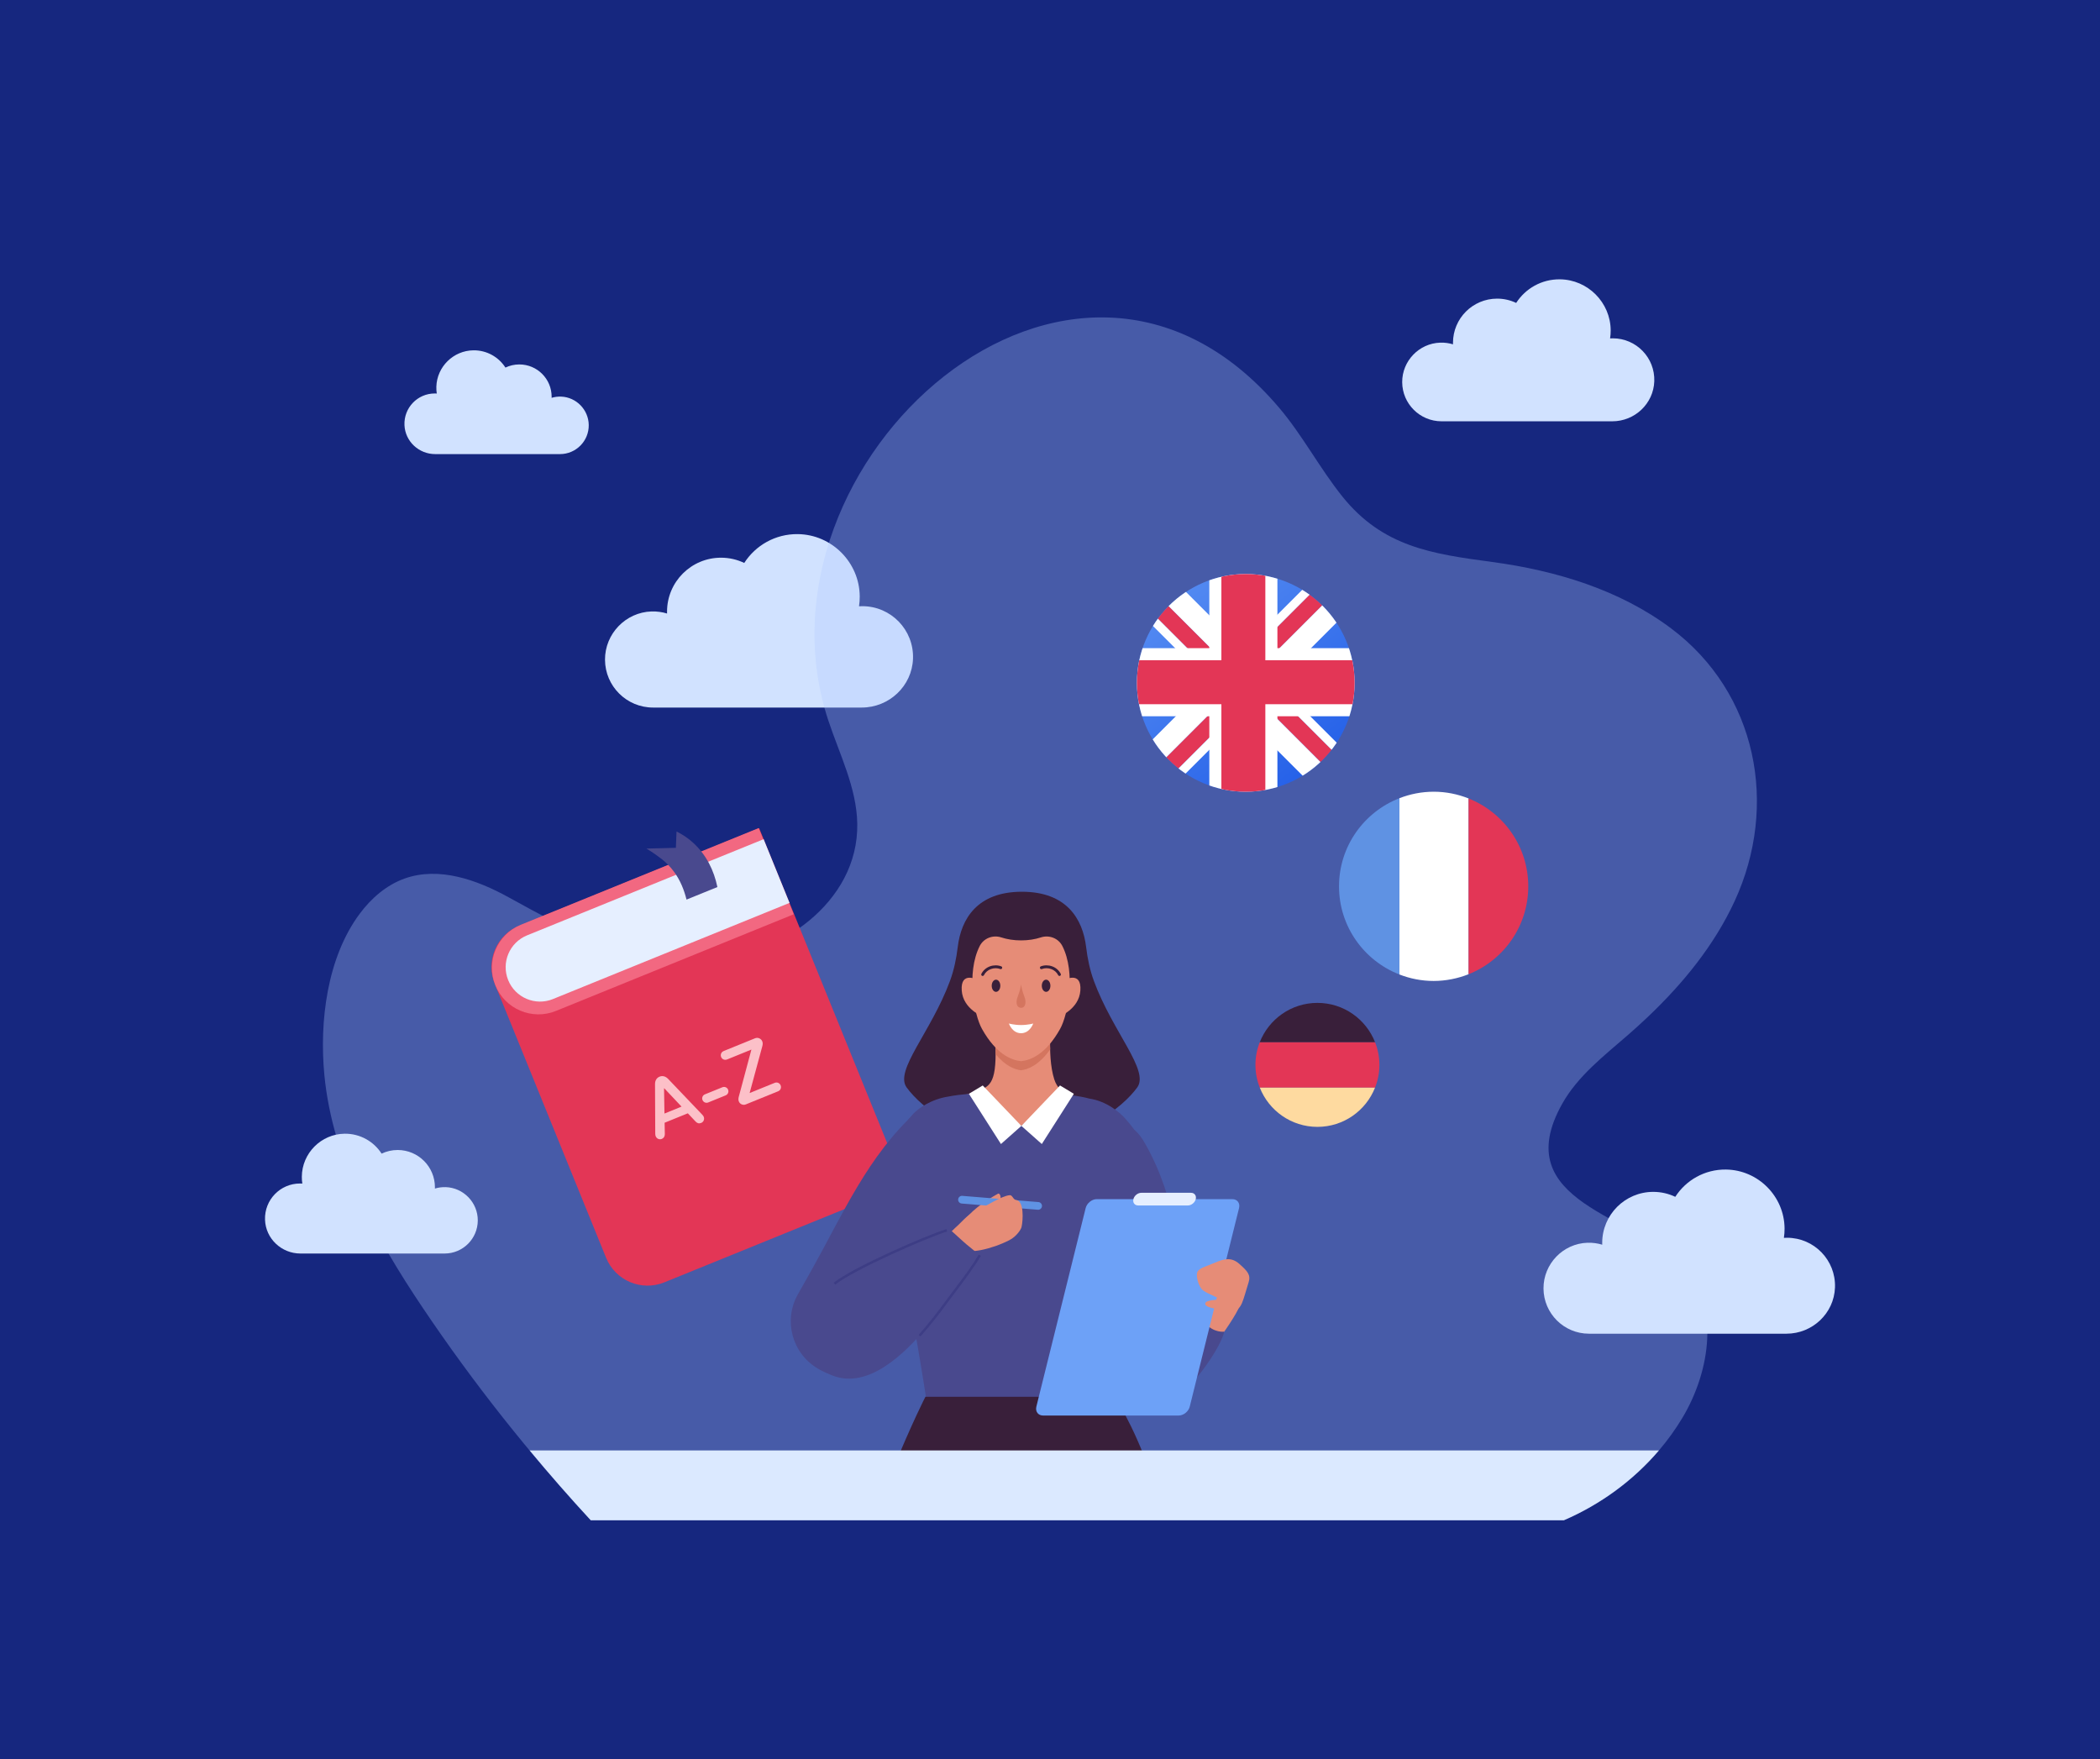 <svg viewBox="0 0 2186 1831.32" xmlns:xlink="http://www.w3.org/1999/xlink" xmlns="http://www.w3.org/2000/svg" data-name="Layer 1" id="Layer_1">
  <defs>
    <style>
      .cls-1 {
        fill: #afcafe;
        opacity: .32;
      }

      .cls-2 {
        fill: #fff;
      }

      .cls-3 {
        fill: #f26881;
      }

      .cls-4 {
        fill: #3d3d85;
      }

      .cls-5 {
        fill: #e68c77;
      }

      .cls-6 {
        fill: #d4755f;
      }

      .cls-7 {
        fill: #5f92e3;
      }

      .cls-8 {
        fill: #49498e;
      }

      .cls-9 {
        fill: #391f3a;
      }

      .cls-10 {
        fill: #6da1f7;
      }

      .cls-11 {
        fill: #d1e2ff;
      }

      .cls-12 {
        clip-path: url(#clippath);
      }

      .cls-13 {
        fill: none;
      }

      .cls-14 {
        fill: #16277f;
      }

      .cls-15 {
        fill: #e33656;
      }

      .cls-16 {
        fill: #e6efff;
      }

      .cls-17 {
        fill: url(#linear-gradient);
      }

      .cls-18 {
        fill: #fcc0c8;
      }

      .cls-19 {
        fill: #dbe9ff;
      }

      .cls-20 {
        fill: #fedaa0;
      }
    </style>
    <clipPath id="clippath">
      <circle r="113.3" cy="710.83" cx="1296.78" class="cls-13"></circle>
    </clipPath>
    <linearGradient gradientUnits="userSpaceOnUse" y2="911.65" x2="1443.65" y1="509.72" x1="1144.59" id="linear-gradient">
      <stop stop-color="#6da1f7" offset="0"></stop>
      <stop stop-color="#0c4ae3" offset="1"></stop>
    </linearGradient>
  </defs>
  <g data-name="Слой 3" id="_Слой_3">
    <rect height="1831.32" width="2186" class="cls-14"></rect>
  </g>
  <path d="m678.22,636.49c5.64-.18,11.09.59,16.18,2.14-.02-.64-.04-1.29-.04-1.94,0-31.02,25.15-56.17,56.17-56.17,8.66,0,16.87,1.96,24.2,5.47,11.74-18.26,32.33-30.29,55.72-30.02,35.39.41,64.27,29.45,64.49,64.84.02,3.51-.23,6.95-.74,10.31,1.15-.07,2.31-.12,3.47-.12,29.74,0,53.74,24.61,52.73,54.58-.96,28.52-24.83,50.93-53.37,50.93h-217.22c-27.53,0-49.86-22.23-50.03-49.72-.16-26.99,21.46-49.47,48.44-50.32Z" class="cls-11"></path>
  <path d="m614.95,1582.49h1012.98c50.84-21.9,95.12-59.32,123.53-106.89,29.12-48.76,39.29-117.33.13-158.47-49.36-51.86-183.2-65.12-125.42-168.14,16.27-29.02,43.49-49.91,68.58-71.76,6.83-5.95,13.56-12.05,20.16-18.3,36.95-35.03,69.56-74.91,90.81-121.01,45.96-99.7,23.2-216.64-65.97-283.65-53.62-40.3-120.08-60.39-186.57-69.31-62.55-8.39-113.8-15.71-155.85-68.16-23.62-29.46-41.27-63.41-65.68-92.21-215.39-254.15-557.94,57.58-469.53,324.99,11.78,35.63,29.64,70.33,30.26,107.85,1.36,82.51-82.52,139.18-158.18,142.82-75.96,3.65-140.61-30.74-204.62-66.15-33.15-18.34-72.74-32.34-108.42-19.6-18.93,6.76-34.76,20.57-46.76,36.7-34.01,45.73-42.04,112.26-36.76,167.67,8.41,88.24,53.91,170.3,102.47,242.54,52.47,78.06,111.02,152.01,174.85,221.09Z" class="cls-1"></path>
  <g>
    <path d="m691.56,1334.82l249.62-101.47-150.94-371.3-249.62,101.47c-23.81,9.68-35.27,36.83-25.59,60.65l115.88,285.06c9.68,23.81,36.83,35.27,60.65,25.59Z" class="cls-15"></path>
    <path d="m578.75,1052.3l247.46-100.6-36.47-89.72-247.46,100.6c-24.78,10.07-36.7,38.32-26.62,63.1h0c10.07,24.78,38.32,36.7,63.1,26.62Z" class="cls-3"></path>
    <path d="m575.63,1039.93l246.23-100.1-26.95-66.3-246.23,100.1c-18.31,7.44-27.12,28.32-19.68,46.63h0c7.44,18.31,28.32,27.12,46.63,19.68Z" class="cls-16"></path>
    <path d="m701.89,907.8c6.19,8.55,10.23,18.4,12.74,28.61l32.14-13.06c-3.63-17.33-11.28-33.15-24.89-45.78-5.24-4.86-11.22-8.88-17.64-12.03l-.68,16.99s-30.67.77-30.67.77c6.44,3.85,12.64,8.33,15.87,10.87,4.98,3.91,9.41,8.51,13.12,13.64Z" class="cls-8"></path>
    <g>
      <path d="m732.54,1162.46c1.03,2.54-.1,5.39-2.64,6.42-2.29.93-4.15.35-5.84-1.45l-8.06-8.56-24.17,9.82.23,11.84c.01,2.38-1.15,4.2-3.13,4.99-2.61,1.07-5.34-.22-6.37-2.75-.3-.74-.43-1.54-.47-2.57l-.24-51.55c-.07-4.17,1.91-6.8,4.78-7.96,2.79-1.13,6.08-.56,8.9,2.4l35.43,37.15c.84.9,1.31,1.57,1.57,2.22Zm-23.1-10.56l-17.95-19.05-.25.1.43,26.18,17.78-7.23Z" class="cls-18"></path>
      <path d="m731.26,1145.03c-.93-2.29.19-4.94,2.48-5.87l18.19-7.39c2.37-.97,5.03.15,5.96,2.44.97,2.38-.15,5.03-2.53,6l-18.19,7.39c-2.29.93-4.94-.19-5.91-2.57Z" class="cls-18"></path>
      <path d="m812.58,1129.74c.99,2.45-.01,5.15-2.63,6.22l-33.6,13.65c-2.87,1.17-6.09-.2-7.25-3.07-.6-1.47-.53-2.94-.11-4.73l13.19-49.28-25.24,10.26c-2.62,1.07-5.31-.14-6.27-2.51-1-2.45.08-5.18,2.7-6.25l32.61-13.26c3.03-1.23,6.36.38,7.49,3.16.6,1.48.61,2.91.15,4.81l-13.29,49.03,26.06-10.59c2.62-1.07,5.25.25,6.19,2.54Z" class="cls-18"></path>
    </g>
  </g>
  <g>
    <path d="m1203.61,1464.28c28.48-8.19,46.06-34.39,41.16-61.33-1.83-10.04-3.61-20.08-5.34-30.13-10.65-61.9-14.39-124.3-47.32-182.25-3.35-5.9-7.27-11.82-13.02-15.7-41.22-27.88-59.77,80.53-62.68,100.39-7.15,48.74-2.81,99.66,9.83,149.87,7.79,30.92,42.68,49.13,75.78,39.62.53-.15,1.06-.3,1.59-.46Z" class="cls-8"></path>
    <path d="m1185.5,1437.62c16.25,21.63,31.36,12.54,44.12,2.86,12.75-9.68,53.12-62.26,61.12-81.56,8-19.31-3.61-29.35-21.2-14.91-17.57,14.42-66.56,55.44-73.13,63.34-6.57,7.89-20.39,17.66-10.91,30.28Z" class="cls-5"></path>
    <path d="m1249.65,1360.53s-4.55,5.62,4.65,16.49c9.2,10.87,20.11,9.12,20.11,9.12,0,0-2.27,12.34-20.11,36.87-17.84,24.53-38.11,43.37-66.31,44.12-28.19.76-45.48-34.65-19.55-68.65,25.92-34.01,81.21-37.95,81.21-37.95Z" class="cls-8"></path>
    <path d="m971.55,1145.9c-6.57,1.93-12.24,6.45-17.38,11.13-50.54,46.03-76.42,105.97-108.33,163.16-5.03,9.01-10.1,18-15.21,26.98-15.44,27.12-6.18,61.62,20.73,77.42.42.25.84.49,1.25.74,26.41,15.46,60.31,7.48,77-18.16,29.08-44.69,51.06-92.72,62.11-142.35,4.54-20.42,26.97-132.76-20.18-118.92Z" class="cls-8"></path>
    <path d="m1138.7,1021.13c-4.19-11.36-6.64-23.26-8.09-35.29-3.5-29.11-20.17-57.6-66.84-57.6s-63.31,28.45-66.81,57.55c-1.45,12.05-3.89,23.99-8.1,35.37-19.7,53.33-58.04,93.09-45.07,110.84,15.49,21.19,57.62,54.71,119.99,54.71s104.5-33.52,119.99-54.71c12.97-17.75-25.39-57.52-45.08-110.87Z" class="cls-9"></path>
    <path d="m1149.54,1153.04c-10.74-3.38-22.53-7.24-33.7-10.94-8.74-2.9-15.58-9.76-18.39-18.54-8.39-26.17-2.07-69.68-2.07-69.68l-59.09,34.91c1.11,41.57-6.75,42.61-22.58,48.19-14.96,5.27-43.81,10.39-43.81,10.39-12.13,3.03,31.93,74.33,81.4,85.65,63.16,14.46,112.93-75.35,98.24-79.98Z" class="cls-5"></path>
    <path d="m1170.89,1163.87c-4.6-5.11-18.27-17.57-37-20.33-5.32-1.49-12.28-2.72-20.33-3.71-15.08-1.84-50.35,32.15-50.35,32.15,0,0-39.48-34.68-54.57-33.37-8.25.72-15.48,1.64-21.12,2.77-18.74,2.76-32.4,13.07-37,18.17-24.5,27.19-33.17,56.8-17.73,126.1,17.87,80.19,31.5,171.3,31.5,171.3h192.85s13.63-91.12,31.5-171.3c15.44-69.3,6.77-94.59-17.73-121.78Z" class="cls-8"></path>
    <path d="m1062.86,1114.07c-6.82-.8-16.35-4.59-26.48-16.76.02-2.64-.01-5.46-.09-8.52l40.75-24.07h14.83c-.54,7.8,0,16.54,1.24,25.21,0,.81.02,1.63.04,2.45-11.52,16.11-22.61,20.8-30.28,21.69Z" class="cls-6"></path>
    <g>
      <path d="m1107.54,1020.25l-5.09,37.99s20.77-7.68,22.15-27.17c1.5-21.17-17.06-10.82-17.06-10.82Z" class="cls-5"></path>
      <path d="m1001.12,1031.07c1.38,19.49,22.15,27.17,22.15,27.17l-5.08-37.99s-18.56-10.35-17.06,10.82Z" class="cls-5"></path>
    </g>
    <path d="m1019.83,984.76c4.15-8.17,13.73-11.83,22.44-8.98,6.03,1.97,13.07,3.11,20.6,3.11s14.55-1.13,20.58-3.1c8.72-2.85,18.29.81,22.44,8.99,14.1,27.77,6,71.3-2.37,86.26-14.68,26.24-30.49,32.53-40.66,33.58-10.16-1.05-25.98-7.35-40.66-33.58-8.37-14.96-16.48-58.5-2.37-86.27Z" class="cls-5"></path>
    <g>
      <path d="m1042.28,1005.9c-1.83-.7-3.81-1.05-5.81-1.05-2,0-4.03.33-5.93,1.02-1.98.7-3.79,1.77-5.33,3.12-1.53,1.35-2.79,2.97-3.66,4.77-.36.74-.05,1.64.7,2,.21.1.43.15.65.15.56,0,1.09-.31,1.35-.85.7-1.45,1.72-2.76,2.96-3.85,1.24-1.09,2.72-1.96,4.34-2.53,3.15-1.13,6.68-1.13,9.67.01.77.29,1.64-.09,1.93-.87.29-.77-.09-1.64-.87-1.93Z" class="cls-9"></path>
      <path d="m1041.29,1026.08c0,3.5-2.01,6.35-4.48,6.36-2.48.01-4.49-2.82-4.49-6.32,0-3.5,2.01-6.34,4.49-6.35,2.48,0,4.48,2.82,4.48,6.32Z" class="cls-9"></path>
      <path d="m1083.47,1005.9c1.83-.7,3.81-1.05,5.81-1.05,2,0,4.03.33,5.93,1.02,1.98.7,3.79,1.77,5.33,3.12,1.53,1.35,2.79,2.97,3.66,4.77.36.74.05,1.64-.7,2-.21.1-.43.15-.65.15-.56,0-1.09-.31-1.35-.85-.7-1.45-1.72-2.76-2.96-3.85-1.24-1.09-2.72-1.96-4.34-2.53-3.15-1.13-6.68-1.13-9.67.01-.77.29-1.64-.09-1.93-.87-.29-.77.09-1.64.87-1.93Z" class="cls-9"></path>
      <path d="m1084.45,1026.08c0,3.5,2.01,6.35,4.48,6.36,2.48.01,4.49-2.82,4.49-6.32,0-3.5-2.01-6.34-4.49-6.35-2.48,0-4.48,2.82-4.48,6.32Z" class="cls-9"></path>
    </g>
    <path d="m1058.91,1046.61c-1.06-2.15-.81-5.26-.11-7.39.72-2.21,1.66-4.59,2.37-6.98.27-.92.53-1.84.74-2.74.52-2.18.91-4,.95-4.98.04.95.41,2.74.92,4.89.22.93.49,1.87.77,2.82.72,2.39,1.65,4.77,2.37,6.99,1.17,3.59.88,10.31-4.48,9.8-1.78-.17-2.89-1.11-3.53-2.41Z" class="cls-6"></path>
    <path d="m1050.2,1065.4s5.49,1.59,12.67,1.59,12.67-1.59,12.67-1.59c0,0-3.4,10.1-12.67,10.1s-12.67-10.1-12.67-10.1Z" class="cls-2"></path>
    <polygon points="1063.21 1171.98 1041.95 1190.85 1008.57 1138.57 1022.98 1129.9 1063.21 1171.98" class="cls-2"></polygon>
    <polygon points="1063.21 1171.98 1084.47 1190.85 1117.84 1138.57 1103.43 1129.9 1063.21 1171.98" class="cls-2"></polygon>
    <path d="m1197.9,1534.33c-19.19-54.32-37.84-80.39-37.84-80.39h-195.46s0,0,0,0h-1.29s-13.55,26.07-35.84,80.39h270.43Z" class="cls-9"></path>
    <g>
      <path d="m1085.79,1473.47h141.08c5.13,0,10.32-4.16,11.6-9.29l51.32-206.68c1.27-5.13-1.85-9.29-6.98-9.29h-141.08c-5.13,0-10.32,4.16-11.6,9.29l-51.32,206.68c-1.27,5.13,1.85,9.29,6.98,9.29Z" class="cls-10"></path>
      <path d="m1184.78,1254.81h51.7c3.64,0,7.33-2.95,8.24-6.6h0c.9-3.64-1.32-6.6-4.96-6.6h-51.7c-3.64,0-7.33,2.95-8.24,6.6h0c-.91,3.64,1.32,6.6,4.96,6.6Z" class="cls-16"></path>
    </g>
    <path d="m1299.71,1334.9c-6.07,19.07-7.04,28.98-16.1,28.91-15.51-.11-32.11-2.82-28.55-8.01,2.14-3.12,17.19-3.05,17.19-3.05,0,0-14.29-5.53-19.63-9.37-5.35-3.84-8.44-16.6-5.71-20.21,2.73-3.61,8.25-4.74,17.77-8.81,9.53-4.07,17.16-6.1,25.51,1.35,8.55,7.62,12,11.4,9.52,19.2Z" class="cls-5"></path>
    <path d="m1038.62,1242.69c-2.64,1.51-19.21,10.57-30.38,22.4-11.16,11.83-22.44,20.43-22.44,20.43-4.66,8.55,3.34,19.62,13.84,21.5,1.64.29,3.78.32,6.21.14,7.46-11.56,20.14-36.47,21.24-38.73,4.51-9.21,9.78-10.47,12.89-15.67,3.11-5.2,1.28-11.59-1.36-10.08Z" class="cls-5"></path>
    <path d="m1084.65,1255.59h0c.18-2.21-1.46-4.14-3.67-4.32l-79.27-6.47c-2.21-.18-4.14,1.46-4.32,3.67h0c-.18,2.21,1.46,4.14,3.67,4.32l79.27,6.47c2.21.18,4.14-1.46,4.32-3.67Z" class="cls-7"></path>
    <path d="m1057.74,1249.11c-3.1-.28-3.76-5.23-6.61-5.02-8.66.63-26.57,12.62-34.64,16.05-9.87,4.2-16.39,13.03-21.37,17.36-9.37,8.16-4.01,16.84,4.38,22.59,8.4,5.75,32.72.23,51.17-9.15,7.59-3.86,12.6-11.66,12.79-14.13,1.52-6.74,2.64-26.95-5.73-27.7Z" class="cls-5"></path>
    <path d="m989.19,1280.09c-2.68-2.25-98.4,38.25-120.54,56.14-25.32,20.46-42.11,67.88-15.58,87.93,36.41,27.51,75.3-1.83,104.11-33.84,11.63-12.93,21.63-26.29,29.14-36.52,11.5-15.66,23.61-30.48,33.62-47.16-4.21-3.34-9.05-7.31-13.63-11.13-4.58-3.81-13.9-12.66-17.13-15.41Z" class="cls-8"></path>
    <path d="m958.14,1391.17l-1.9-1.71c11-12.22,20.47-24.73,29.06-36.43,3-4.08,6.04-8.1,9.07-12.12,8.42-11.14,17.12-22.67,24.49-34.95l2.19,1.32c-7.44,12.4-16.18,23.97-24.64,35.17-3.03,4.01-6.06,8.02-9.05,12.09-8.63,11.75-18.15,24.32-29.22,36.62Z" class="cls-4"></path>
    <path d="m869.46,1337.22l-1.61-1.99c20.02-16.16,98.43-50.25,117.38-55.78l.72,2.46c-18.31,5.35-97.14,39.69-116.48,55.31Z" class="cls-4"></path>
  </g>
  <path d="m551.34,1509.82c20.58,24.76,41.76,49.02,63.61,72.66h1012.98c37.91-16.33,72.16-41.3,98.92-72.66H551.34Z" class="cls-19"></path>
  <path d="m1499.27,356.67c4.62-.14,9.07.48,13.25,1.75-.02-.53-.03-1.05-.03-1.59,0-25.39,20.58-45.97,45.97-45.97,7.09,0,13.81,1.61,19.8,4.47,9.61-14.95,26.46-24.79,45.6-24.57,28.97.33,52.6,24.1,52.79,53.07.02,2.87-.19,5.69-.61,8.44.94-.06,1.89-.1,2.84-.1,24.34,0,43.98,20.15,43.16,44.68-.79,23.34-20.33,41.69-43.68,41.69h-177.79c-22.53,0-40.81-18.2-40.95-40.69-.13-22.09,17.57-40.49,39.64-41.18Z" class="cls-11"></path>
  <path d="m1652.53,1293.62c5.34-.17,10.49.56,15.32,2.02-.02-.61-.03-1.22-.03-1.83,0-29.36,23.8-53.16,53.16-53.16,8.2,0,15.96,1.86,22.9,5.17,11.11-17.28,30.6-28.67,52.73-28.41,33.49.39,60.83,27.87,61.04,61.37.02,3.32-.22,6.58-.7,9.76,1.09-.07,2.18-.11,3.29-.11,28.15,0,50.86,23.29,49.9,51.66-.91,26.99-23.5,48.2-50.51,48.2h-205.57c-26.05,0-47.19-21.04-47.35-47.06-.15-25.54,20.31-46.82,45.84-47.62Z" class="cls-11"></path>
  <path d="m584.2,412.85c-3.49-.14-6.85.31-10,1.27.01-.38.02-.77.02-1.16,0-18.56-15.05-33.61-33.61-33.61-5.18,0-10.09,1.17-14.48,3.27-7.02-10.93-19.34-18.12-33.33-17.96-20.81.24-37.95,17.04-38.58,37.85-.07,2.43.08,4.81.43,7.12-.69-.04-1.38-.07-2.08-.07-17.91,0-32.34,14.92-31.54,33.01.75,16.94,15.04,30.12,31.99,30.12h129.9c16.66,0,30.15-13.62,29.93-30.33-.2-15.79-12.88-28.86-28.66-29.51Z" class="cls-11"></path>
  <path d="m463.89,1235.73c-3.9-.12-7.66.41-11.18,1.48.02-.44.03-.89.03-1.34,0-21.43-17.37-38.8-38.8-38.8-5.98,0-11.65,1.36-16.71,3.78-8.11-12.62-22.33-20.92-38.49-20.74-24.45.28-44.4,20.34-44.55,44.79-.02,2.42.16,4.8.51,7.12-.79-.05-1.59-.08-2.4-.08-20.55,0-37.12,17-36.42,37.71.66,19.7,17.15,35.18,36.87,35.18h150.05c19.02,0,34.44-15.36,34.56-34.35.11-18.64-14.82-34.18-33.46-34.76Z" class="cls-11"></path>
  <g class="cls-12">
    <g>
      <rect height="248.52" width="248.52" y="586.22" x="1169.71" class="cls-17"></rect>
      <g>
        <g>
          <rect transform="translate(-82.66 1050.75) rotate(-45)" height="215.32" width="23.33" y="517.5" x="1215.37" class="cls-2"></rect>
          <rect transform="translate(2522.46 234.03) rotate(135)" height="215.32" width="17.05" y="531.77" x="1204.24" class="cls-15"></rect>
          <rect transform="translate(-106.14 1041.03) rotate(-45)" height="215.32" width="8.97" y="540.97" x="1199.07" class="cls-2"></rect>
        </g>
        <g>
          <rect transform="translate(2885.91 396.24) rotate(135)" height="215.32" width="23.33" y="688.15" x="1349.23" class="cls-2"></rect>
          <rect transform="translate(-149.85 1201.3) rotate(-45)" height="215.32" width="17.05" y="673.87" x="1366.64" class="cls-15"></rect>
          <rect transform="translate(2909.39 339.58) rotate(135)" height="215.32" width="8.97" y="664.68" x="1379.88" class="cls-2"></rect>
        </g>
      </g>
      <g>
        <g>
          <rect transform="translate(859.05 -786.81) rotate(45)" height="215.32" width="23.33" y="535.89" x="1367.63" class="cls-2"></rect>
          <rect transform="translate(1885.27 2039.46) rotate(-135)" height="215.32" width="17.05" y="521.62" x="1356.49" class="cls-15"></rect>
          <rect transform="translate(835.57 -777.09) rotate(45)" height="215.32" width="8.97" y="512.42" x="1351.33" class="cls-2"></rect>
        </g>
        <g>
          <rect transform="translate(1513.56 2181.76) rotate(-135)" height="215.32" width="23.33" y="669.75" x="1196.97" class="cls-2"></rect>
          <rect transform="translate(917.99 -632.85) rotate(45)" height="215.32" width="17.05" y="684.03" x="1214.39" class="cls-15"></rect>
          <rect transform="translate(1537.04 2238.43) rotate(-135)" height="215.32" width="8.97" y="693.22" x="1227.62" class="cls-2"></rect>
        </g>
      </g>
      <rect height="248.52" width="70.88" y="585.87" x="1258.84" class="cls-2"></rect>
      <rect transform="translate(584.15 2004.41) rotate(-90)" height="248.52" width="70.88" y="585.87" x="1258.84" class="cls-2"></rect>
      <rect height="248.52" width="45.76" y="585.87" x="1271.4" class="cls-15"></rect>
      <rect transform="translate(584.15 2004.41) rotate(-90)" height="248.52" width="45.76" y="585.87" x="1271.4" class="cls-15"></rect>
    </g>
  </g>
  <g>
    <path d="m1456.74,830.87c-36.77,14.29-62.88,49.93-62.88,91.75s26.11,77.46,62.88,91.75v-183.5Z" class="cls-7"></path>
    <path d="m1492.36,824.13c-12.58,0-24.56,2.45-35.62,6.74v183.5c11.05,4.3,23.04,6.74,35.62,6.74s25.12-2.54,36.4-7.03v-182.93c-11.27-4.49-23.53-7.03-36.4-7.03Z" class="cls-2"></path>
    <path d="m1528.75,831.16v182.93c36.37-14.48,62.1-49.94,62.1-91.47s-25.73-76.98-62.1-91.46Z" class="cls-15"></path>
  </g>
  <g>
    <path d="m1371.37,1043.93c-27.34,0-50.66,17.03-60.06,41.05h120.11c-9.4-24.01-32.71-41.05-60.05-41.05Z" class="cls-9"></path>
    <path d="m1306.85,1108.46c0,8.38,1.64,16.36,4.55,23.7h119.95c2.91-7.34,4.55-15.32,4.55-23.7s-1.62-16.2-4.47-23.48h-120.11c-2.85,7.28-4.47,15.18-4.47,23.48Z" class="cls-15"></path>
    <path d="m1371.37,1172.99c27.26,0,50.52-16.93,59.97-40.83h-119.95c9.46,23.9,32.72,40.83,59.98,40.83Z" class="cls-20"></path>
  </g>
</svg>